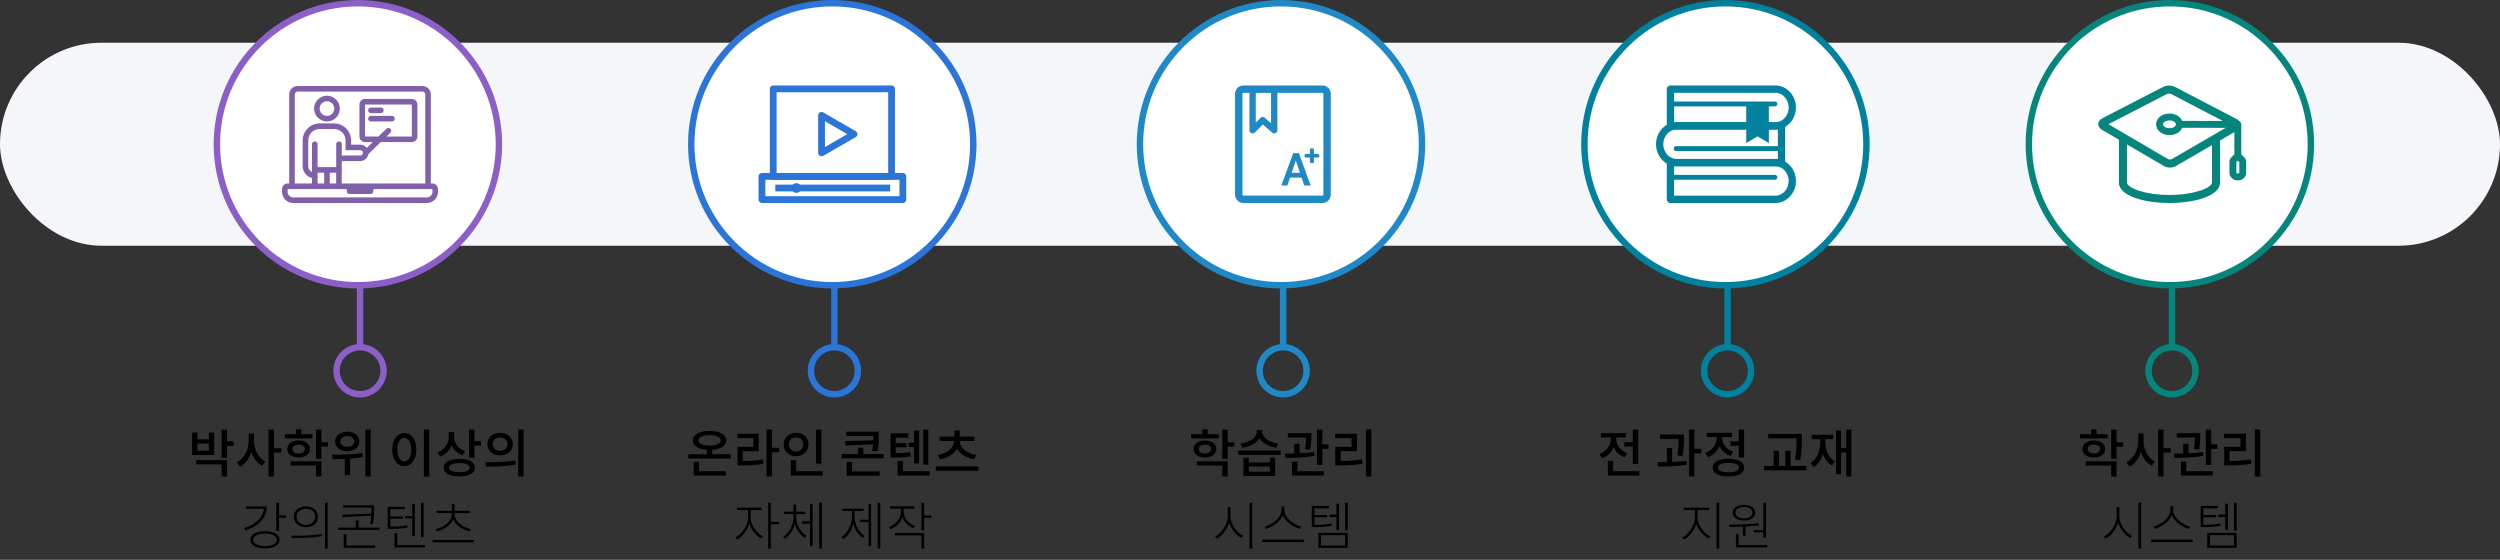 <svg width="1170" height="262" viewBox="0 0 1170 262" fill="none" xmlns="http://www.w3.org/2000/svg">
<rect x="0" y="0" width="1170" height="262" fill="#333333" stroke="none"/>
<rect y="20" width="1170" height="95" rx="47.5" fill="#F5F6FA"/>
<circle cx="167.5" cy="67.5" r="66" fill="white" stroke="#8B5EC8" stroke-width="3"/>
<line x1="168.5" y1="132" x2="168.5" y2="162" stroke="#8B5EC8" stroke-width="3"/>
<circle cx="168.5" cy="173.5" r="11" stroke="#8B5EC8" stroke-width="3"/>
<g clip-path="url(#clip0_439_923)">
<path d="M202.38 85.877H201.635V44.171C201.635 42.015 199.882 40.261 197.725 40.261H139.262C137.106 40.261 135.353 42.015 135.353 44.171V85.877H134.606C133.169 85.877 132 87.047 132 88.484V89.787C132 92.663 134.339 95 137.213 95H199.773C202.647 95 204.986 92.663 204.986 89.787V88.484C204.987 87.047 203.818 85.877 202.38 85.877ZM137.959 44.171C137.959 43.451 138.543 42.868 139.262 42.868H197.725C198.444 42.868 199.028 43.452 199.028 44.171V85.877H159.921L159.951 75.371H168.622C169.628 75.371 170.615 74.959 171.329 74.245C171.898 73.675 172.263 72.933 172.393 72.147L178.187 66.502H192.738C194.177 66.502 195.344 65.334 195.344 63.895V48.908C195.344 47.47 194.177 46.301 192.738 46.301H170.828C169.392 46.301 168.222 47.47 168.222 48.908V63.896C168.222 65.335 169.392 66.503 170.828 66.503H174.453L171.66 69.222C170.961 68.3 169.864 67.693 168.622 67.693H164.321V65.738C164.321 61.34 160.748 57.761 156.356 57.761H149.619C145.222 57.761 141.643 61.34 141.643 65.738V77.756C141.643 80.439 143.514 82.696 146.019 83.286L146.012 85.877H137.959V44.171ZM168.622 70.3C169.298 70.3 169.847 70.856 169.847 71.538C169.847 71.858 169.715 72.172 169.484 72.403C169.255 72.633 168.941 72.763 168.622 72.763H159.948V67.47C159.948 66.751 159.365 66.167 158.645 66.167C157.925 66.167 157.342 66.751 157.342 67.47V74.07C157.342 74.081 157.349 74.09 157.349 74.102L157.337 78.233H148.625V67.47C148.625 66.751 148.042 66.167 147.322 66.167C146.603 66.167 146.019 66.751 146.019 67.47V80.529C144.977 80.036 144.25 78.982 144.25 77.756V65.738C144.25 62.777 146.658 60.368 149.619 60.368H156.356C159.311 60.368 161.714 62.778 161.714 65.738V70.3H168.622ZM148.631 80.839H151.718V85.877H148.619L148.631 80.839ZM154.324 80.839H157.328L157.313 85.877H154.325L154.324 80.839ZM182.717 60.271C182.216 59.757 181.389 59.745 180.874 60.247L177.128 63.896H170.829V48.908H192.738L192.741 63.896H180.864L182.693 62.116C183.209 61.613 183.219 60.786 182.717 60.271ZM137.213 92.395C135.774 92.395 134.606 91.226 134.606 89.787V88.484H135.353H162.28V89.502C162.28 90.221 162.863 90.806 163.583 90.806H173.404C174.125 90.806 174.707 90.221 174.707 89.502V88.484H201.636H202.381V89.787C202.381 91.226 201.213 92.395 199.774 92.395" fill="#8061A9"/>
<path d="M153.019 56.846C156.342 56.846 159.045 54.142 159.045 50.819C159.045 47.496 156.341 44.791 153.019 44.791C149.695 44.791 146.991 47.496 146.991 50.819C146.99 54.142 149.695 56.846 153.019 56.846ZM153.019 47.398C154.905 47.398 156.438 48.931 156.438 50.819C156.438 52.704 154.905 54.239 153.019 54.239C151.132 54.239 149.597 52.704 149.597 50.819C149.597 48.932 151.132 47.398 153.019 47.398Z" fill="#8061A9"/>
<path d="M173.58 52.937H178.251C178.971 52.937 179.554 52.352 179.554 51.633C179.554 50.913 178.971 50.33 178.251 50.33H173.58C172.862 50.33 172.277 50.913 172.277 51.633C172.277 52.352 172.862 52.937 173.58 52.937Z" fill="#8061A9"/>
<path d="M184.767 55.543C184.767 54.823 184.185 54.24 183.464 54.24H173.58C172.862 54.24 172.277 54.823 172.277 55.543C172.277 56.262 172.862 56.846 173.58 56.846H183.465C184.185 56.846 184.767 56.262 184.767 55.543Z" fill="#8061A9"/>
</g>
<path d="M103.727 201.056H106.247V214.256H103.727V201.056ZM105.551 206.576H109.343V208.664H105.551V206.576ZM91.823 215.336H106.247V222.992H103.727V217.352H91.823V215.336ZM89.903 202.424H92.399V205.616H97.751V202.424H100.223V212.936H89.903V202.424ZM92.399 207.584V210.944H97.751V207.584H92.399ZM116.373 202.856H118.413V206.456C118.413 211.568 116.133 216.464 112.365 218.384L110.829 216.368C114.237 214.712 116.373 210.512 116.373 206.456V202.856ZM116.853 202.856H118.869V206.456C118.869 210.368 120.933 214.352 124.221 215.984L122.685 217.976C119.037 216.08 116.853 211.4 116.853 206.456V202.856ZM125.685 201.056H128.205V222.992H125.685V201.056ZM127.629 209.744H131.613V211.832H127.629V209.744ZM133.316 203.192H146.228V205.208H133.316V203.192ZM139.772 206.144C142.916 206.144 145.076 207.728 145.076 210.152C145.076 212.552 142.916 214.112 139.772 214.112C136.628 214.112 134.444 212.552 134.444 210.152C134.444 207.728 136.628 206.144 139.772 206.144ZM139.772 208.064C138.044 208.064 136.868 208.832 136.868 210.152C136.868 211.424 138.044 212.216 139.772 212.216C141.5 212.216 142.676 211.424 142.676 210.152C142.676 208.832 141.5 208.064 139.772 208.064ZM147.884 201.056H150.404V214.784H147.884V201.056ZM149.708 206.936H153.5V209H149.708V206.936ZM135.98 215.864H150.404V222.992H147.884V217.88H135.98V215.864ZM138.523 200.936H141.02V204.344H138.523V200.936ZM162.498 202.016C165.786 202.016 168.162 203.888 168.162 206.6C168.162 209.312 165.786 211.208 162.498 211.208C159.21 211.208 156.834 209.312 156.834 206.6C156.834 203.888 159.21 202.016 162.498 202.016ZM162.498 204.08C160.602 204.08 159.258 205.064 159.258 206.6C159.258 208.16 160.602 209.12 162.498 209.12C164.394 209.12 165.762 208.16 165.762 206.6C165.762 205.064 164.394 204.08 162.498 204.08ZM161.346 213.536H163.866V222.32H161.346V213.536ZM170.994 201.056H173.49V222.992H170.994V201.056ZM155.682 214.88L155.37 212.792C159.33 212.792 164.826 212.744 169.578 212.024L169.746 213.872C164.874 214.808 159.594 214.856 155.682 214.88ZM198.366 201.032H200.886V223.016H198.366V201.032ZM189.198 202.664C192.486 202.664 194.862 205.664 194.862 210.392C194.862 215.12 192.486 218.144 189.198 218.144C185.934 218.144 183.558 215.12 183.558 210.392C183.558 205.664 185.934 202.664 189.198 202.664ZM189.198 204.944C187.278 204.944 185.958 206.984 185.958 210.392C185.958 213.824 187.278 215.888 189.198 215.888C191.118 215.888 192.438 213.824 192.438 210.392C192.438 206.984 191.118 204.944 189.198 204.944ZM210.005 202.208H212.069V204.32C212.069 208.616 209.909 212.24 206.021 213.68L204.701 211.688C208.157 210.464 210.005 207.512 210.005 204.32V202.208ZM210.485 202.208H212.525V204.536C212.525 207.368 214.397 210.008 217.685 211.088L216.365 213.056C212.645 211.736 210.485 208.424 210.485 204.536V202.208ZM219.509 201.056H222.029V214.208H219.509V201.056ZM221.333 206.456H225.125V208.544H221.333V206.456ZM214.973 214.76C219.485 214.76 222.269 216.272 222.269 218.864C222.269 221.456 219.485 222.968 214.973 222.968C210.437 222.968 207.653 221.456 207.653 218.864C207.653 216.272 210.437 214.76 214.973 214.76ZM214.973 216.728C211.925 216.728 210.148 217.472 210.148 218.864C210.148 220.256 211.925 221 214.973 221C218.021 221 219.773 220.256 219.773 218.864C219.773 217.472 218.021 216.728 214.973 216.728ZM234.075 202.592C237.507 202.592 240.003 204.752 240.003 207.848C240.003 210.968 237.507 213.128 234.075 213.128C230.643 213.128 228.099 210.968 228.099 207.848C228.099 204.752 230.643 202.592 234.075 202.592ZM234.075 204.752C232.059 204.752 230.571 205.952 230.571 207.848C230.571 209.744 232.059 210.968 234.075 210.968C236.067 210.968 237.555 209.744 237.555 207.848C237.555 205.952 236.067 204.752 234.075 204.752ZM242.523 201.032H245.043V223.016H242.523V201.032ZM227.403 218.384L227.091 216.32C231.027 216.32 236.475 216.272 241.203 215.576L241.395 217.4C236.547 218.336 231.267 218.384 227.403 218.384ZM129.293 235.32H130.589V248.376H129.293V235.32ZM130.229 241.176H133.925V242.28H130.229V241.176ZM123.509 237H124.877C124.877 242.328 120.917 246.312 114.797 248.184L114.245 247.128C119.861 245.424 123.509 241.944 123.509 237.48V237ZM115.133 237H124.157V238.104H115.133V237ZM124.013 248.616C128.213 248.616 130.829 250.128 130.829 252.648C130.829 255.144 128.213 256.632 124.013 256.632C119.813 256.632 117.173 255.144 117.173 252.648C117.173 250.128 119.813 248.616 124.013 248.616ZM124.013 249.696C120.653 249.696 118.445 250.848 118.445 252.648C118.445 254.424 120.653 255.576 124.013 255.576C127.373 255.576 129.581 254.424 129.581 252.648C129.581 250.848 127.373 249.696 124.013 249.696ZM143.187 236.952C146.499 236.952 148.803 238.944 148.803 241.848C148.803 244.776 146.499 246.768 143.187 246.768C139.851 246.768 137.523 244.776 137.523 241.848C137.523 238.944 139.851 236.952 143.187 236.952ZM143.187 238.104C140.619 238.104 138.771 239.664 138.771 241.848C138.771 244.032 140.619 245.64 143.187 245.64C145.707 245.64 147.555 244.032 147.555 241.848C147.555 239.664 145.707 238.104 143.187 238.104ZM152.091 235.32H153.363V256.728H152.091V235.32ZM136.539 251.832L136.323 250.704C140.307 250.704 145.803 250.704 150.555 249.936L150.675 250.92C145.779 251.832 140.451 251.832 136.539 251.832ZM160.633 236.472H174.553V237.552H160.633V236.472ZM173.833 236.472H175.081V238.152C175.081 240.048 175.081 242.28 174.505 245.28L173.233 245.16C173.833 242.208 173.833 240.024 173.833 238.152V236.472ZM174.145 240.336V241.344L160.369 242.016L160.153 240.864L174.145 240.336ZM158.281 246.912H177.601V247.992H158.281V246.912ZM166.537 243.528H167.833V247.608H166.537V243.528ZM160.849 255.288H175.633V256.392H160.849V255.288ZM160.849 250.104H162.145V255.672H160.849V250.104ZM189.671 241.536H193.535V242.616H189.671V241.536ZM197.039 235.344H198.263V251.424H197.039V235.344ZM192.935 235.8H194.159V250.824H192.935V235.8ZM184.607 255.096H198.959V256.2H184.607V255.096ZM184.607 249.6H185.903V255.624H184.607V249.6ZM181.415 246.432H182.711C186.215 246.432 188.231 246.312 190.607 245.808L190.751 246.888C188.279 247.416 186.287 247.512 182.711 247.512H181.415V246.432ZM181.415 237.168H189.503V238.272H182.663V246.888H181.415V237.168ZM182.255 241.704H188.615V242.76H182.255V241.704ZM202.437 252.72H221.829V253.824H202.437V252.72ZM211.461 239.88H212.589V240.36C212.589 245.016 208.269 247.752 204.429 248.688L203.877 247.632C207.357 246.864 211.461 244.344 211.461 240.36V239.88ZM211.629 239.88H212.733V240.36C212.733 244.344 216.861 246.864 220.317 247.632L219.789 248.688C215.949 247.752 211.629 245.016 211.629 240.36V239.88ZM204.309 239.04H219.885V240.12H204.309V239.04ZM211.485 235.92H212.733V239.352H211.485V235.92Z" fill="black"/>
<circle cx="389.5" cy="67.5" r="66" fill="white" stroke="#2B74D8" stroke-width="3"/>
<line x1="390.5" y1="132" x2="390.5" y2="162" stroke="#2B74D8" stroke-width="3"/>
<circle cx="390.5" cy="173.5" r="11" stroke="#2B74D8" stroke-width="3"/>
<g clip-path="url(#clip1_439_923)">
<path d="M417.252 84.137H361.864C360.989 84.137 360.28 83.427 360.28 82.553V41.584C360.28 40.71 360.989 40 361.864 40H417.252C418.127 40 418.837 40.71 418.837 41.584V82.553C418.837 83.427 418.127 84.137 417.252 84.137ZM363.449 80.968H415.668V43.168H363.449V80.968Z" fill="#2B74D8"/>
<path d="M422.533 95H356.584C355.709 95 355 94.29 355 93.416V82.552C355 81.677 355.709 80.968 356.584 80.968H422.533C423.408 80.968 424.118 81.677 424.118 82.552V93.416C424.118 94.29 423.408 95 422.533 95ZM358.168 91.832H420.949V84.136H358.168V91.832Z" fill="#2B74D8"/>
<path d="M384.487 73.142C384.213 73.142 383.939 73.071 383.694 72.929C383.204 72.647 382.902 72.123 382.902 71.558V53.987C382.902 53.421 383.204 52.898 383.694 52.616C384.184 52.333 384.789 52.333 385.279 52.616L400.495 61.401C400.985 61.684 401.287 62.207 401.287 62.773C401.287 63.338 400.985 63.862 400.495 64.144L385.279 72.93C385.034 73.071 384.76 73.142 384.487 73.142ZM386.071 56.732V68.814L396.535 62.773L386.071 56.732Z" fill="#2B74D8"/>
<path d="M416.592 86.4H362.848V89.568H416.592V86.4Z" fill="#2B74D8"/>
<path d="M372.72 90.248C373.97 90.248 374.983 89.234 374.983 87.984C374.983 86.734 373.97 85.72 372.72 85.72C371.47 85.72 370.456 86.734 370.456 87.984C370.456 89.234 371.47 90.248 372.72 90.248Z" fill="#2B74D8"/>
</g>
<path d="M322.15 212.552H341.974V214.568H322.15V212.552ZM330.814 209.384H333.31V213.512H330.814V209.384ZM324.646 220.52H339.766V222.56H324.646V220.52ZM324.646 216.2H327.166V221.192H324.646V216.2ZM332.062 201.656C336.79 201.656 339.886 203.36 339.886 206.096C339.886 208.88 336.79 210.536 332.062 210.536C327.334 210.536 324.262 208.88 324.262 206.096C324.262 203.36 327.334 201.656 332.062 201.656ZM332.062 203.672C328.846 203.672 326.854 204.56 326.854 206.096C326.854 207.656 328.846 208.52 332.062 208.52C335.302 208.52 337.294 207.656 337.294 206.096C337.294 204.56 335.302 203.672 332.062 203.672ZM358.748 201.032H361.244V223.016H358.748V201.032ZM360.668 209.576H364.652V211.664H360.668V209.576ZM345.14 215.744H346.916C350.852 215.744 353.732 215.624 357.02 215.024L357.26 217.064C353.9 217.664 350.948 217.832 346.916 217.832H345.14V215.744ZM345.092 203H355.076V211.16H347.612V216.56H345.14V209.12H352.58V205.04H345.092V203ZM381.883 201.08H384.403V216.968H381.883V201.08ZM370.075 220.52H385.027V222.56H370.075V220.52ZM370.075 215.36H372.595V221.288H370.075V215.36ZM372.571 202.544C375.883 202.544 378.379 204.8 378.379 208.016C378.379 211.184 375.883 213.488 372.571 213.488C369.259 213.488 366.739 211.184 366.739 208.016C366.739 204.8 369.259 202.544 372.571 202.544ZM372.571 204.704C370.651 204.704 369.187 206 369.187 208.016C369.187 209.984 370.651 211.28 372.571 211.28C374.491 211.28 375.931 209.984 375.931 208.016C375.931 206 374.491 204.704 372.571 204.704ZM396.079 202.016H410.095V204.032H396.079V202.016ZM408.751 202.016H411.247V203.96C411.247 206.048 411.247 208.256 410.623 211.208L408.151 211.016C408.751 208.136 408.751 206.024 408.751 203.96V202.016ZM409.495 206.048V207.896L395.863 208.52L395.527 206.408L409.495 206.048ZM393.823 212.504H413.575V214.52H393.823V212.504ZM401.527 209.552H404.047V213.8H401.527V209.552ZM396.223 220.616H411.655V222.656H396.223V220.616ZM396.223 216.176H398.743V221.504H396.223V216.176ZM425.213 207.176H428.765V209.192H425.213V207.176ZM432.053 201.056H434.429V217.472H432.053V201.056ZM427.781 201.488H430.157V216.944H427.781V201.488ZM420.053 220.52H435.053V222.56H420.053V220.52ZM420.053 215.72H422.573V221.816H420.053V215.72ZM416.789 212.096H418.229C421.517 212.096 423.533 212.024 425.957 211.568L426.197 213.56C423.677 214.04 421.613 214.112 418.229 214.112H416.789V212.096ZM416.789 202.808H425.069V204.848H419.213V212.792H416.789V202.808ZM418.493 207.416H424.229V209.36H418.493V207.416ZM437.956 218.264H457.828V220.328H437.956V218.264ZM446.596 205.712H448.828V206.192C448.828 210.704 445.108 214.04 439.852 214.976L438.892 212.936C443.548 212.192 446.596 209.36 446.596 206.192V205.712ZM446.932 205.712H449.14V206.192C449.14 209.36 452.164 212.192 456.844 212.936L455.884 214.976C450.604 214.04 446.932 210.704 446.932 206.192V205.712ZM439.708 204.344H456.004V206.384H439.708V204.344ZM446.62 201.488H449.116V205.136H446.62V201.488ZM350.083 238.2H351.139V242.304C351.139 246.552 347.971 250.944 345.019 252.552L344.227 251.52C347.011 250.104 350.083 246.024 350.083 242.304V238.2ZM350.275 238.2H351.307V242.304C351.307 245.808 354.187 249.6 357.019 251.016L356.251 252.024C353.227 250.44 350.275 246.36 350.275 242.304V238.2ZM344.947 237.6H356.347V238.704H344.947V237.6ZM359.491 235.32H360.763V256.728H359.491V235.32ZM360.451 244.248H364.507V245.376H360.451V244.248ZM375.329 243.984H379.745V245.064H375.329V243.984ZM371.345 240.528H372.377V241.968C372.377 246.096 370.289 250.296 367.337 252.12L366.545 251.136C369.353 249.504 371.345 245.616 371.345 241.968V240.528ZM371.561 240.528H372.593V241.968C372.593 245.472 374.657 249.144 377.441 250.704L376.649 251.688C373.697 249.96 371.561 245.976 371.561 241.968V240.528ZM367.001 239.472H376.913V240.576H367.001V239.472ZM371.345 236.112H372.593V240.24H371.345V236.112ZM383.369 235.32H384.617V256.728H383.369V235.32ZM379.097 235.92H380.321V255.552H379.097V235.92ZM410.744 235.32H411.992V256.728H410.744V235.32ZM402.488 243.24H406.952V244.32H402.488V243.24ZM406.472 235.92H407.696V255.552H406.472V235.92ZM398.696 238.536H399.728V241.584C399.728 246.192 397.616 250.392 394.64 252.288L393.8 251.304C396.68 249.6 398.696 245.664 398.696 241.584V238.536ZM398.912 238.536H399.944V241.584C399.944 245.4 401.888 249.168 404.72 250.8L403.904 251.784C400.952 249.96 398.912 245.904 398.912 241.584V238.536ZM394.256 238.032H404.168V239.136H394.256V238.032ZM421.639 237.528H422.695V239.496C422.695 243.336 420.031 246.384 416.791 247.656L416.095 246.648C419.095 245.52 421.639 242.76 421.639 239.496V237.528ZM421.831 237.528H422.887V239.472C422.887 242.496 425.287 245.112 428.239 246.192L427.591 247.2C424.351 246 421.831 243.048 421.831 239.472V237.528ZM416.551 236.976H427.927V238.056H416.551V236.976ZM431.215 235.32H432.511V248.208H431.215V235.32ZM432.151 241.224H435.847V242.352H432.151V241.224ZM418.831 249.456H432.511V256.728H431.215V250.56H418.831V249.456Z" fill="black"/>
<circle cx="599.5" cy="67.5" r="66" fill="white" stroke="#1F88C6" stroke-width="3"/>
<line x1="600.5" y1="132" x2="600.5" y2="162" stroke="#1F88C6" stroke-width="3"/>
<circle cx="600.5" cy="173.5" r="11" stroke="#1F88C6" stroke-width="3"/>
<g clip-path="url(#clip2_439_923)">
<path d="M618.91 94.998H581.913C579.764 94.998 578.017 93.25 578.017 91.102V43.896C578.016 41.748 579.764 40 581.913 40H618.91C621.058 40 622.805 41.748 622.805 43.896V91.102C622.805 93.25 621.057 94.998 618.91 94.998ZM581.913 43.455C581.673 43.455 581.472 43.657 581.472 43.896V91.102C581.472 91.342 581.673 91.543 581.913 91.543H618.91C619.149 91.543 619.35 91.342 619.35 91.102V43.896C619.35 43.657 619.149 43.455 618.91 43.455H581.913Z" fill="#2188C6"/>
<path d="M586.222 62.433C586.031 62.433 585.838 62.397 585.655 62.321C585.101 62.092 584.74 61.552 584.74 60.953V41.728C584.74 40.91 585.403 40.247 586.222 40.247H596.331C597.149 40.247 597.812 40.91 597.812 41.728V60.953C597.812 61.534 597.473 62.062 596.943 62.302C596.413 62.541 595.792 62.449 595.356 62.067L591.009 58.26L587.268 62C586.986 62.283 586.606 62.433 586.222 62.433ZM590.943 54.751C591.291 54.751 591.64 54.873 591.919 55.118L594.852 57.687V43.208H587.702V57.378L589.896 55.185C590.185 54.897 590.563 54.751 590.943 54.751Z" fill="#2188C6"/>
<path d="M605.252 71.672H607.868L613.391 86.829H610.422L609.134 83.113H603.736L602.512 86.829H599.647L605.252 71.672ZM604.505 80.871H608.367L606.435 75.098L604.505 80.871Z" fill="#2188C6"/>
<path d="M613.027 70.188C613.027 69.109 614.938 69.109 614.938 70.188V72.008H616.732C617.656 72.008 617.707 73.725 616.745 73.725H614.939V75.558C614.939 76.663 613.028 76.663 613.028 75.558V73.725H611.222C610.298 73.725 610.247 72.008 611.208 72.008H613.028L613.027 70.188Z" fill="#2188C6"/>
</g>
<path d="M557.472 203.192H570.384V205.208H557.472V203.192ZM563.928 206.144C567.072 206.144 569.232 207.728 569.232 210.152C569.232 212.552 567.072 214.112 563.928 214.112C560.784 214.112 558.6 212.552 558.6 210.152C558.6 207.728 560.784 206.144 563.928 206.144ZM563.928 208.064C562.2 208.064 561.024 208.832 561.024 210.152C561.024 211.424 562.2 212.216 563.928 212.216C565.656 212.216 566.832 211.424 566.832 210.152C566.832 208.832 565.656 208.064 563.928 208.064ZM572.04 201.056H574.56V214.784H572.04V201.056ZM573.864 206.936H577.656V209H573.864V206.936ZM560.136 215.864H574.56V222.992H572.04V217.88H560.136V215.864ZM562.68 200.936H565.176V204.344H562.68V200.936ZM581.926 214.208H584.422V216.44H594.286V214.208H596.782V222.728H581.926V214.208ZM584.422 218.336V220.736H594.286V218.336H584.422ZM579.502 210.872H599.326V212.864H579.502V210.872ZM588.142 201.296H590.302V202.136C590.302 205.952 586.486 208.88 581.47 209.576L580.558 207.608C584.95 207.056 588.142 204.656 588.142 202.136V201.296ZM588.55 201.296H590.71V202.136C590.71 204.632 593.926 207.056 598.27 207.608L597.358 209.576C592.366 208.88 588.55 205.904 588.55 202.136V201.296ZM602.684 202.712H612.236V204.752H602.684V202.712ZM605.732 207.704H608.204V213.176H605.732V207.704ZM611.252 202.712H613.724V203.96C613.724 205.448 613.724 207.632 613.172 210.44L610.724 210.176C611.252 207.368 611.252 205.424 611.252 203.96V202.712ZM616.316 201.056H618.86V217.52H616.316V201.056ZM617.78 207.992H621.764V210.08H617.78V207.992ZM604.652 220.52H619.556V222.56H604.652V220.52ZM604.652 216.032H607.172V221.144H604.652V216.032ZM601.604 214.28L601.364 212.264C605.228 212.264 610.556 212.192 614.972 211.568L615.14 213.368C610.604 214.184 605.42 214.28 601.604 214.28ZM639.258 201.032H641.778V223.016H639.258V201.032ZM624.906 215.744H626.778C630.546 215.744 633.738 215.6 637.434 214.976L637.698 217.016C633.906 217.664 630.642 217.808 626.778 217.808H624.906V215.744ZM624.858 203H635.082V211.136H627.45V216.512H624.906V209.12H632.538V205.04H624.858V203ZM574.607 237.288H575.687V241.56C575.687 246.12 572.567 250.464 569.495 252.12L568.679 251.064C571.535 249.648 574.607 245.568 574.607 241.56V237.288ZM574.775 237.288H575.855V241.56C575.855 245.448 578.927 249.384 581.783 250.776L580.991 251.784C577.943 250.176 574.775 246 574.775 241.56V237.288ZM584.783 235.32H586.031V256.728H584.783V235.32ZM599.733 236.952H600.861V238.632C600.861 243.288 595.893 246.624 592.389 247.536L591.789 246.456C594.885 245.808 599.733 242.64 599.733 238.632V236.952ZM599.949 236.952H601.053V238.632C601.053 242.616 605.949 245.808 609.021 246.456L608.397 247.536C604.965 246.624 599.949 243.288 599.949 238.632V236.952ZM590.781 252.576H610.173V253.68H590.781V252.576ZM622.171 240.816H626.035V241.92H622.171V240.816ZM613.915 245.616H615.211C618.715 245.616 620.731 245.496 623.107 244.992L623.251 246.048C620.779 246.576 618.787 246.672 615.211 246.672H613.915V245.616ZM613.915 236.784H622.003V237.888H615.163V246.264H613.915V236.784ZM614.755 241.056H621.115V242.112H614.755V241.056ZM629.539 235.32H630.763V248.256H629.539V235.32ZM625.435 235.704H626.659V248.04H625.435V235.704ZM616.987 249.384H630.763V256.416H616.987V249.384ZM629.539 250.44H618.235V255.312H629.539V250.44Z" fill="black"/>
<circle cx="807.5" cy="67.5" r="66" fill="white" stroke="#00819D" stroke-width="3"/>
<line x1="808.5" y1="132" x2="808.5" y2="162" stroke="#00819D" stroke-width="3"/>
<circle cx="808.5" cy="173.5" r="11" stroke="#00819D" stroke-width="3"/>
<g clip-path="url(#clip3_439_923)">
<path d="M831.094 60.616H781.769C780.824 60.616 780.057 59.849 780.057 58.903V41.712C780.057 40.767 780.823 40 781.769 40H830.895C831.715 40 832.545 40.119 833.359 40.353L833.496 40.39C837.65 41.667 840.514 45.738 840.514 50.307C840.514 54.876 837.65 58.948 833.552 60.209L833.355 60.265C832.668 60.458 832.027 60.616 831.094 60.616ZM783.482 57.191H831.095C831.552 57.191 831.84 57.133 832.424 56.969L832.58 56.925C835.22 56.112 837.089 53.387 837.089 50.307C837.089 47.227 835.22 44.502 832.545 43.679L832.438 43.652C831.906 43.499 831.395 43.425 830.894 43.425H783.482V57.191Z" fill="#03819D"/>
<path d="M833.746 77.807H784.62C783.81 77.807 782.983 77.688 782.161 77.456L782.025 77.419C777.863 76.139 775 72.066 775 67.499C775 62.93 777.864 58.858 781.963 57.598L782.165 57.541C782.844 57.349 783.482 57.19 784.42 57.19H833.746C834.691 57.19 835.459 57.957 835.459 58.903V76.094C835.459 77.04 834.691 77.807 833.746 77.807ZM784.42 60.615C783.963 60.615 783.675 60.673 783.094 60.837L782.93 60.884C780.294 61.694 778.425 64.42 778.425 67.499C778.425 70.578 780.294 73.304 782.971 74.128L783.071 74.153C783.613 74.307 784.126 74.382 784.62 74.382H832.034V60.615H784.42Z" fill="#03819D"/>
<path d="M831.094 95H781.769C780.824 95 780.057 94.233 780.057 93.287V76.094C780.057 75.149 780.824 74.382 781.769 74.382H830.895C831.709 74.382 832.537 74.501 833.357 74.736L833.509 74.778C837.65 76.052 840.513 80.121 840.513 84.689C840.513 89.257 837.65 93.331 833.552 94.593L833.34 94.651C832.671 94.841 832.032 95 831.094 95ZM783.482 91.575H831.095C831.553 91.575 831.84 91.517 832.42 91.352L832.594 91.304C835.22 90.494 837.089 87.768 837.089 84.689C837.089 81.611 835.22 78.886 832.545 78.064L832.425 78.031C831.901 77.881 831.39 77.807 830.895 77.807H783.482V91.575Z" fill="#03819D"/>
<path d="M830.661 49.796H781.77C781.139 49.796 780.628 49.285 780.628 48.654C780.628 48.024 781.139 47.513 781.77 47.513H830.661C831.291 47.513 831.803 48.024 831.803 48.654C831.803 49.285 831.291 49.796 830.661 49.796Z" fill="#03819D"/>
<path d="M833.307 70.688H784.415C783.785 70.688 783.273 70.177 783.273 69.546C783.273 68.916 783.785 68.405 784.415 68.405H833.307C833.937 68.405 834.448 68.916 834.448 69.546C834.448 70.177 833.937 70.688 833.307 70.688Z" fill="#03819D"/>
<path d="M830.661 84.123H781.77C781.139 84.123 780.628 83.612 780.628 82.981C780.628 82.351 781.139 81.84 781.77 81.84H830.661C831.291 81.84 831.803 82.351 831.803 82.981C831.803 83.612 831.291 84.123 830.661 84.123Z" fill="#03819D"/>
<path d="M827.824 66.981L822.529 63.811L817.238 66.981V47.871H827.824V66.981Z" fill="#03819D"/>
</g>
<path d="M760.182 206.936H765.534V208.976H760.182V206.936ZM764.166 201.08H766.686V217.112H764.166V201.08ZM752.478 220.52H767.238V222.56H752.478V220.52ZM752.478 215.72H754.974V221.648H752.478V215.72ZM753.87 203.864H755.91V205.448C755.91 209.504 753.678 213.104 749.766 214.496L748.494 212.48C751.902 211.304 753.87 208.424 753.87 205.448V203.864ZM754.374 203.864H756.39V205.448C756.39 208.16 758.262 210.896 761.55 212.048L760.302 214.016C756.51 212.696 754.374 209.24 754.374 205.448V203.864ZM749.214 202.712H760.974V204.728H749.214V202.712ZM776.923 203.36H786.643V205.376H776.923V203.36ZM780.091 209.624H782.563V217.064H780.091V209.624ZM785.611 203.36H788.107V204.8C788.107 206.744 788.107 209.504 787.483 213.392L785.011 213.176C785.611 209.408 785.611 206.72 785.611 204.8V203.36ZM790.459 201.056H792.955V222.992H790.459V201.056ZM792.259 210.056H796.219V212.168H792.259V210.056ZM776.035 218.36L775.771 216.296C779.683 216.296 784.891 216.224 789.283 215.672L789.403 217.52C784.915 218.264 779.875 218.36 776.035 218.36ZM809.849 206.576H814.433V208.64H809.849V206.576ZM813.713 201.056H816.233V214.112H813.713V201.056ZM808.913 214.688C813.497 214.688 816.305 216.248 816.305 218.84C816.305 221.48 813.497 222.992 808.913 222.992C804.329 222.992 801.521 221.48 801.521 218.84C801.521 216.248 804.329 214.688 808.913 214.688ZM808.913 216.632C805.817 216.632 804.017 217.4 804.017 218.84C804.017 220.28 805.817 221.048 808.913 221.048C812.033 221.048 813.809 220.28 813.809 218.84C813.809 217.4 812.033 216.632 808.913 216.632ZM803.417 203.264H805.457V204.872C805.457 208.976 803.225 212.6 799.337 213.992L798.041 212C801.473 210.8 803.417 207.872 803.417 204.872V203.264ZM803.921 203.264H805.937V204.848C805.937 207.584 807.809 210.296 811.097 211.424L809.849 213.416C806.057 212.096 803.921 208.64 803.921 204.848V203.264ZM798.761 202.544H810.521V204.56H798.761V202.544ZM827.526 203.096H841.518V205.136H827.526V203.096ZM825.534 218.048H845.358V220.112H825.534V218.048ZM830.07 210.968H832.566V218.744H830.07V210.968ZM840.774 203.096H843.27V205.4C843.27 208.136 843.27 211.064 842.502 215.312L840.006 215.048C840.774 211.04 840.774 208.064 840.774 205.4V203.096ZM835.494 210.968H837.966V218.744H835.494V210.968ZM864.028 201.056H866.428V222.992H864.028V201.056ZM860.932 209.696H864.892V211.784H860.932V209.696ZM859.276 201.464H861.628V221.936H859.276V201.464ZM851.86 204.464H853.78V206.72C853.78 212.048 852.292 216.536 848.812 218.624L847.276 216.704C850.492 214.88 851.86 211.088 851.86 206.72V204.464ZM852.34 204.464H854.284V206.72C854.284 210.68 855.676 214.28 858.844 215.912L857.38 217.832C853.876 215.936 852.34 211.664 852.34 206.72V204.464ZM847.876 203.48H857.956V205.52H847.876V203.48ZM793.218 238.2H794.298V242.304C794.298 246.6 791.106 250.944 788.106 252.552L787.338 251.52C790.122 250.128 793.218 246.048 793.218 242.304V238.2ZM793.41 238.2H794.49V242.304C794.49 246.024 797.586 249.72 800.466 251.016L799.698 252.024C796.602 250.512 793.41 246.6 793.41 242.304V238.2ZM787.938 237.6H799.866V238.704H787.938V237.6ZM803.322 235.32H804.57V256.728H803.322V235.32ZM815.68 245.976H816.976V250.776H815.68V245.976ZM825.232 235.344H826.528V251.64H825.232V235.344ZM812.416 255.096H827.08V256.2H812.416V255.096ZM812.416 250.032H813.712V255.408H812.416V250.032ZM809.368 246.6L809.176 245.496C813.16 245.472 818.512 245.424 823.096 244.848L823.216 245.808C818.56 246.552 813.28 246.6 809.368 246.6ZM820.696 248.088H825.664V249.12H820.696V248.088ZM816.184 236.28C819.304 236.28 821.392 237.72 821.392 239.952C821.392 242.208 819.304 243.624 816.184 243.624C813.04 243.624 810.952 242.208 810.952 239.952C810.952 237.72 813.04 236.28 816.184 236.28ZM816.184 237.264C813.808 237.264 812.176 238.368 812.176 239.952C812.176 241.536 813.808 242.616 816.184 242.616C818.536 242.616 820.168 241.536 820.168 239.952C820.168 238.368 818.536 237.264 816.184 237.264Z" fill="black"/>
<circle cx="1015.5" cy="67.5" r="66" fill="white" stroke="#05857B" stroke-width="3"/>
<line x1="1016.5" y1="132" x2="1016.5" y2="162" stroke="#05857B" stroke-width="3"/>
<circle cx="1016.5" cy="173.5" r="11" stroke="#05857B" stroke-width="3"/>
<g clip-path="url(#clip4_439_923)">
<path d="M1015.52 78.425C1014.5 78.425 1013.52 78.177 1012.75 77.73L983.659 60.703C982.577 60.07 981.972 59.085 982.001 58.002C982.029 56.918 982.686 55.968 983.802 55.392L1012.41 40.641C1013.92 39.859 1016.33 39.865 1017.84 40.653L1046.84 55.772C1047.96 56.352 1048.61 57.306 1048.63 58.389C1048.66 59.472 1048.05 60.455 1046.96 61.085L1018.26 77.741C1017.5 78.182 1016.52 78.425 1015.52 78.425ZM986.722 58.126L1014.66 74.478C1014.8 74.559 1015.11 74.656 1015.52 74.656C1015.92 74.656 1016.23 74.561 1016.37 74.481L1043.91 58.497L1016.1 43.994C1015.94 43.908 1015.58 43.808 1015.11 43.808C1014.65 43.808 1014.3 43.902 1014.13 43.991L986.722 58.126Z" fill="#05857C"/>
<path d="M1015.31 63.231C1011.81 63.231 1009.06 61.013 1009.06 58.182C1009.06 55.35 1011.81 53.133 1015.31 53.133C1018.82 53.133 1021.57 55.35 1021.57 58.182C1021.57 61.013 1018.83 63.231 1015.31 63.231ZM1015.31 56.362C1013.53 56.362 1012.29 57.321 1012.29 58.181C1012.29 59.042 1013.53 60 1015.31 60C1017.1 60 1018.34 59.042 1018.34 58.181C1018.34 57.321 1017.1 56.362 1015.31 56.362Z" fill="#05857C"/>
<path d="M1048.91 73.799H1045.68V59.844L1019.96 59.797L1019.96 56.567L1047.3 56.617C1048.19 56.619 1048.91 57.341 1048.91 58.232V73.799Z" fill="#05857C"/>
<path d="M1047.52 84.421H1047.08C1045.04 84.421 1043.38 82.762 1043.38 80.72V75.679C1043.38 74.831 1043.88 74.029 1044.31 73.602L1045.46 72.449C1045.95 71.959 1046.61 71.689 1047.3 71.689C1047.99 71.689 1048.65 71.959 1049.14 72.45L1050.29 73.602C1050.72 74.029 1051.22 74.831 1051.22 75.679V80.72C1051.22 82.761 1049.56 84.421 1047.52 84.421ZM1046.61 75.869V80.72C1046.61 80.975 1046.83 81.192 1047.08 81.192H1047.52C1047.77 81.192 1047.99 80.975 1047.99 80.72V75.868L1047.3 75.18L1046.61 75.869Z" fill="#05857C"/>
<path d="M993.536 87.328C992.496 87.328 991.651 86.485 991.651 85.443V64.838C991.651 63.797 992.496 62.954 993.536 62.954C994.577 62.954 995.421 63.797 995.421 64.838V85.443C995.421 86.484 994.576 87.328 993.536 87.328Z" fill="#05857C"/>
<path d="M1037.1 87.328C1036.05 87.328 1035.21 86.485 1035.21 85.444V65.169C1035.21 64.128 1036.05 63.285 1037.1 63.285C1038.14 63.285 1038.98 64.128 1038.98 65.169V85.444C1038.98 86.484 1038.13 87.328 1037.1 87.328Z" fill="#05857C"/>
<path d="M1015.32 95C1003.56 95 991.651 91.717 991.651 85.443C991.651 84.402 992.496 83.558 993.536 83.558C994.577 83.558 995.421 84.401 995.421 85.443C995.421 87.746 1003.36 91.231 1015.32 91.231C1027.28 91.231 1035.21 87.747 1035.21 85.443C1035.21 84.402 1036.06 83.558 1037.1 83.558C1038.14 83.558 1038.98 84.401 1038.98 85.443C1038.98 91.717 1027.08 95 1015.32 95Z" fill="#05857C"/>
</g>
<path d="M973.472 203.192H986.384V205.208H973.472V203.192ZM979.928 206.144C983.072 206.144 985.232 207.728 985.232 210.152C985.232 212.552 983.072 214.112 979.928 214.112C976.784 214.112 974.6 212.552 974.6 210.152C974.6 207.728 976.784 206.144 979.928 206.144ZM979.928 208.064C978.2 208.064 977.024 208.832 977.024 210.152C977.024 211.424 978.2 212.216 979.928 212.216C981.656 212.216 982.832 211.424 982.832 210.152C982.832 208.832 981.656 208.064 979.928 208.064ZM988.04 201.056H990.56V214.784H988.04V201.056ZM989.864 206.936H993.656V209H989.864V206.936ZM976.136 215.864H990.56V222.992H988.04V217.88H976.136V215.864ZM978.68 200.936H981.176V204.344H978.68V200.936ZM1000.69 202.856H1002.73V206.456C1002.73 211.568 1000.45 216.464 996.678 218.384L995.142 216.368C998.55 214.712 1000.69 210.512 1000.69 206.456V202.856ZM1001.17 202.856H1003.18V206.456C1003.18 210.368 1005.25 214.352 1008.53 215.984L1007 217.976C1003.35 216.08 1001.17 211.4 1001.17 206.456V202.856ZM1010 201.056H1012.52V222.992H1010V201.056ZM1011.94 209.744H1015.93V211.832H1011.94V209.744ZM1018.68 202.712H1028.24V204.752H1018.68V202.712ZM1021.73 207.704H1024.2V213.176H1021.73V207.704ZM1027.25 202.712H1029.72V203.96C1029.72 205.448 1029.72 207.632 1029.17 210.44L1026.72 210.176C1027.25 207.368 1027.25 205.424 1027.25 203.96V202.712ZM1032.32 201.056H1034.86V217.52H1032.32V201.056ZM1033.78 207.992H1037.76V210.08H1033.78V207.992ZM1020.65 220.52H1035.56V222.56H1020.65V220.52ZM1020.65 216.032H1023.17V221.144H1020.65V216.032ZM1017.6 214.28L1017.36 212.264C1021.23 212.264 1026.56 212.192 1030.97 211.568L1031.14 213.368C1026.6 214.184 1021.42 214.28 1017.6 214.28ZM1055.26 201.032H1057.78V223.016H1055.26V201.032ZM1040.91 215.744H1042.78C1046.55 215.744 1049.74 215.6 1053.43 214.976L1053.7 217.016C1049.91 217.664 1046.64 217.808 1042.78 217.808H1040.91V215.744ZM1040.86 203H1051.08V211.136H1043.45V216.512H1040.91V209.12H1048.54V205.04H1040.86V203ZM990.607 237.288H991.687V241.56C991.687 246.12 988.567 250.464 985.495 252.12L984.679 251.064C987.535 249.648 990.607 245.568 990.607 241.56V237.288ZM990.775 237.288H991.855V241.56C991.855 245.448 994.927 249.384 997.783 250.776L996.991 251.784C993.943 250.176 990.775 246 990.775 241.56V237.288ZM1000.78 235.32H1002.03V256.728H1000.78V235.32ZM1015.73 236.952H1016.86V238.632C1016.86 243.288 1011.89 246.624 1008.39 247.536L1007.79 246.456C1010.88 245.808 1015.73 242.64 1015.73 238.632V236.952ZM1015.95 236.952H1017.05V238.632C1017.05 242.616 1021.95 245.808 1025.02 246.456L1024.4 247.536C1020.96 246.624 1015.95 243.288 1015.95 238.632V236.952ZM1006.78 252.576H1026.17V253.68H1006.78V252.576ZM1038.17 240.816H1042.04V241.92H1038.17V240.816ZM1029.92 245.616H1031.21C1034.72 245.616 1036.73 245.496 1039.11 244.992L1039.25 246.048C1036.78 246.576 1034.79 246.672 1031.21 246.672H1029.92V245.616ZM1029.92 236.784H1038V237.888H1031.16V246.264H1029.92V236.784ZM1030.76 241.056H1037.12V242.112H1030.76V241.056ZM1045.54 235.32H1046.76V248.256H1045.54V235.32ZM1041.44 235.704H1042.66V248.04H1041.44V235.704ZM1032.99 249.384H1046.76V256.416H1032.99V249.384ZM1045.54 250.44H1034.24V255.312H1045.54V250.44Z" fill="black"/>
<defs>
<clipPath id="clip0_439_923">
<rect width="72.999" height="55" fill="white" transform="translate(132 40)"/>
</clipPath>
<clipPath id="clip1_439_923">
<rect width="69.118" height="55" fill="white" transform="translate(355 40)"/>
</clipPath>
<clipPath id="clip2_439_923">
<rect width="44.806" height="55" fill="white" transform="translate(578 40)"/>
</clipPath>
<clipPath id="clip3_439_923">
<rect width="65.513" height="55" fill="white" transform="translate(775 40)"/>
</clipPath>
<clipPath id="clip4_439_923">
<rect width="69.219" height="55" fill="white" transform="translate(982 40)"/>
</clipPath>
</defs>
</svg>
